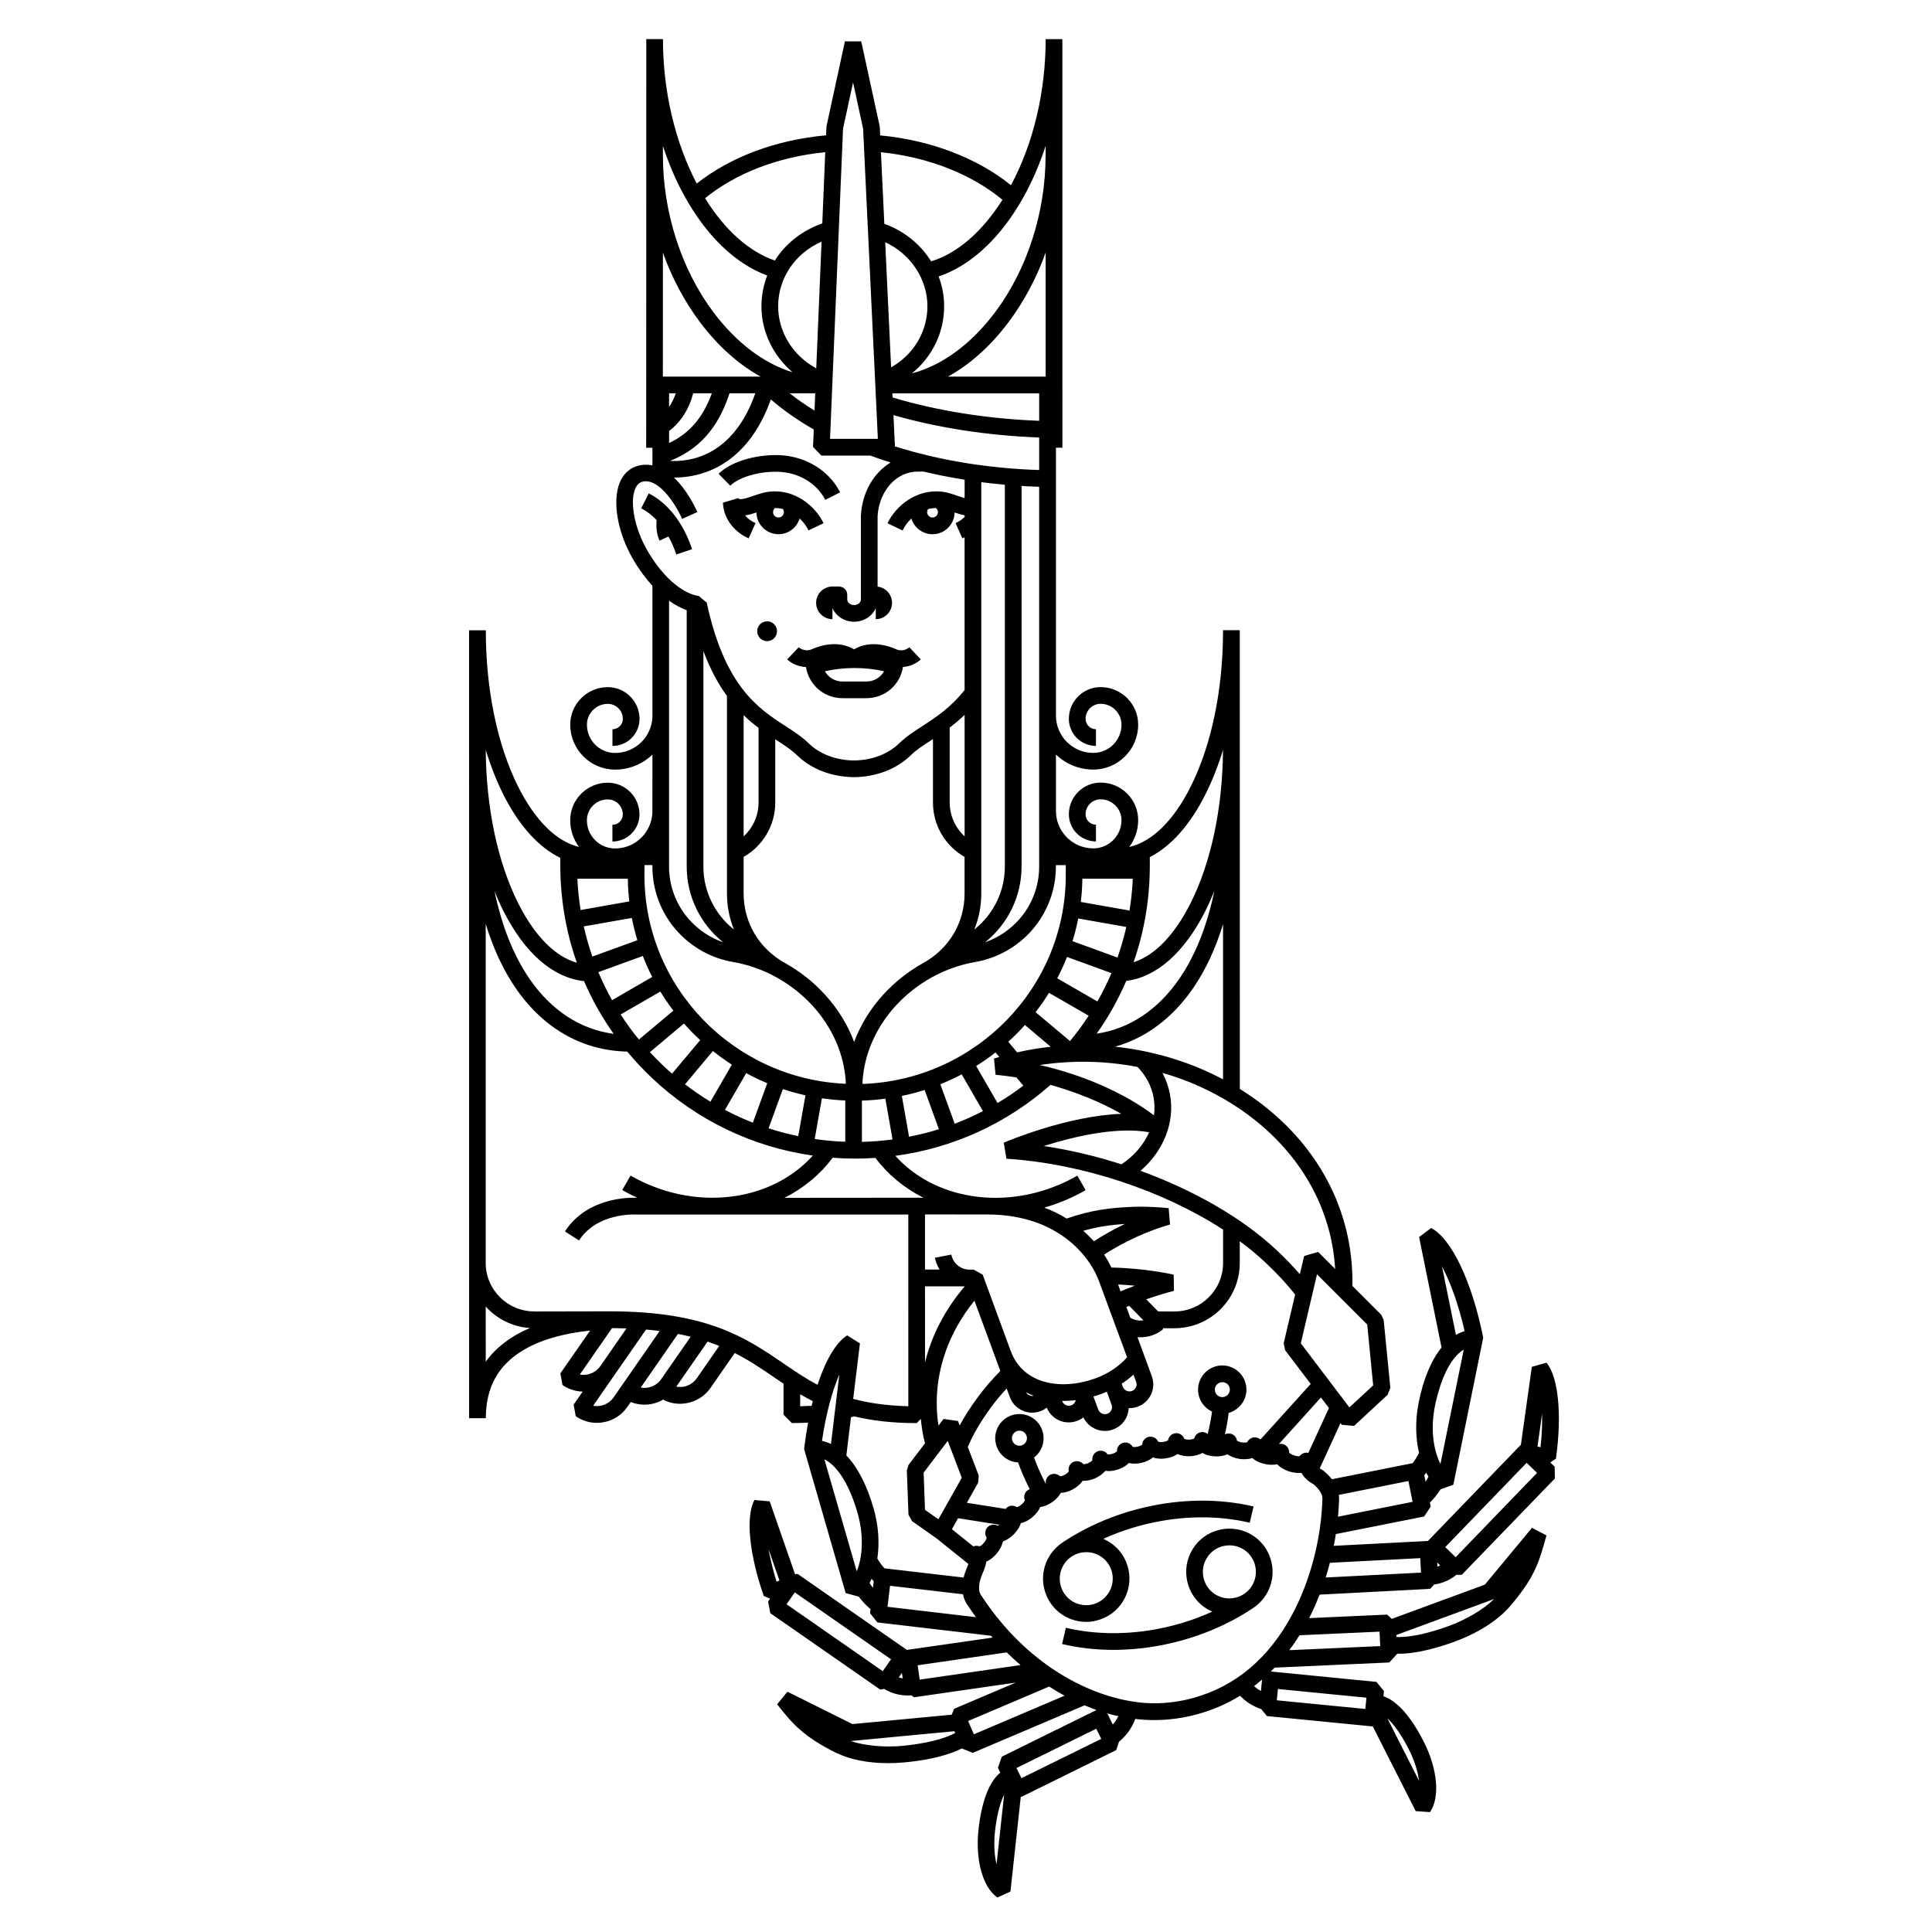 <?xml version="1.0" encoding="UTF-8"?>
<!-- Uploaded to: ICON Repo, www.iconrepo.com, Generator: ICON Repo Mixer Tools -->
<svg fill="#000000" width="800px" height="800px" version="1.1" viewBox="144 144 512 512" xmlns="http://www.w3.org/2000/svg">
 <path d="m337.53 272.71-3.098-3.148c3.797-3.75 11.336-5.301 16.828-4.902 6.672 0.488 12.566 4.254 15.387 9.812l-3.949 2c-2.121-4.188-6.621-7.027-11.75-7.402-5.086-0.371-10.969 1.23-13.418 3.641zm24.723 9.953-3.996 1.906c-0.523-1.109-1.336-2.223-2.336-3.176-0.73 2.414-2.973 4.176-5.606 4.176-3.199 0-5.805-2.578-5.856-5.758-0.926 0.312-1.969 0.629-3.019 0.77 0.707 0.84 1.637 1.543 2.769 2.047l-1.809 4.047c-4.066-1.824-6.672-5.453-6.812-9.465l4.109-1.203c0.105 0.188 0.176 0.301 0.746 0.266 0.855-0.051 2.062-0.465 3.238-0.871 1.367-0.473 2.793-0.957 4.211-1.113 6.781-0.734 12.188 3.832 14.359 8.375zm-10.516-2.953c0-0.293-0.09-0.57-0.258-0.816-0.672-0.172-1.375-0.258-2.106-0.266-0.312 0.266-0.504 0.66-0.504 1.082 0 0.789 0.641 1.43 1.426 1.43 0.797 0.004 1.441-0.637 1.441-1.43zm204.59 250.86-1.477 0.996 1.152 1.109 0.051 3.141-24.652 25.508-1.457 0.039c-1.691 1.367-3.719 2.254-5.906 2.555l-1.031 1.148-29.301 1.527c-0.836 2.156-1.762 4.242-2.777 6.227l20.668-0.934 1.238 1.133 24.668-9.074 12.488-15.062 3.84 2.016c-2.051 7.324-3.012 10.727-8.949 17.945 0 0-0.012-0.016-0.02-0.02-3.008 3.945-8.516 7.707-15.285 10.195-3.996 1.477-9.82 3.231-14.809 3.231-0.156 0-0.312-0.004-0.473-0.004v0.004l-2.117 2.324-30.395 1.367c-0.332 0.344-0.66 0.684-1.004 1.023l27.988 2.754 1.988 2.414-0.133 1.391c2.887 0.984 6.637 4.086 10.715 12.102 3.656 7.227 4.301 14.699 1.637 18.602l-3.797-0.258-11.438-22.566-0.137 0.105-27.855-2.734-1.496-1.828c-2.144-0.715-4.074-1.941-5.621-3.551-3.402 2.082-7.047 3.688-10.949 4.781-0.012 0.012-0.012 0.012-0.02 0.012-3.879 1.098-7.863 1.648-11.828 1.648-1.684 0-3.344-0.105-4.988-0.297-0.855 2.363-2.344 4.438-4.301 6.031l-0.746 2.231-25.105 12.383-0.176-0.055-2.746 25.16-3.465 1.566c-3.875-2.715-5.879-9.941-4.996-17.984 0.816-7.496 2.816-12.676 5.769-15.105l-0.621-1.25 1.004-2.969 25.102-12.375s-2.074-0.785-3.148-1.238l-29.625 12.594-2.902-1.164v-0.016c-4.434 2.262-10.516 3.266-15.18 3.699-1.477 0.137-2.934 0.207-4.348 0.207-5.344 0-10.137-0.961-13.629-2.684l-0.051 0.012c-8.324-4.16-11.324-7.273-15.734-12.922l2.727-3.344 17.23 8.578 26.305-2.484 0.629-1.559 16.348-6.949-26.969 3.894-0.711-0.527c-0.312 0.039-0.66 0.047-0.973 0.047-2.207 0-4.336-0.59-6.207-1.738l-1.062 0.176-29.137-20.254-0.57-3.07 0.527-0.766-1.684-0.719c-3.879-11.117-4.84-21.098-2.473-25.426l4.039 0.344 6.731 19.34 0.66-0.109 29.008 20.172 0.02-0.031 22.668-3.258c-0.141-0.168-0.297-0.324-0.422-0.488l-30.121-3.531-1.945-2.453 0.117-1.082c-1.16-0.984-2.211-2.09-3.117-3.305l-3.457-0.934-10.883-37.699v-0.012l-0.137-0.48c0.293-2.414 0.648-4.746 1.062-6.977-1.391 0.07-2.828 0.105-4.301 0.105l-2.211-2.215v-8.207c-0.848-0.57-1.691-1.152-2.527-1.727-3.238-2.203-6.504-4.434-10.402-6.41l-6.402 9.219c-1.496 2.156-3.738 3.602-6.328 4.066-0.59 0.105-1.18 0.168-1.773 0.168-1.566 0-3.078-0.371-4.481-1.102-1.508 0.875-3.219 1.34-4.941 1.34-1.223 0-2.453-0.238-3.629-0.699l-0.906 1.289c-1.496 2.156-3.738 3.602-6.328 4.07-0.59 0.105-1.18 0.16-1.77 0.16-1.996 0-3.918-0.605-5.582-1.762l-0.559-3.078 2.402-3.449c-1.859-0.051-3.727-0.594-5.359-1.742l-0.551-3.082 7.879-11.352c-7.391 0.789-13.402 2.562-17.898 5.309-6.555 3.977-9.742 9.84-9.742 17.922h-4.43l-0.008-208.8h4.438c0 15.688 3.043 30.406 8.578 41.449 4.504 8.973 10.137 14.508 16.117 15.965-1.457-1.98-2.332-4.422-2.332-7.074 0-2.648 1.031-5.16 2.922-7.039 1.879-1.879 4.375-2.918 7.027-2.918 4.644 0 8.414 3.773 8.414 8.41 0 3.953-3.219 7.176-7.176 7.176v-4.422c1.516 0 2.754-1.234 2.754-2.75 0-2.195-1.785-3.984-3.996-3.984-1.477 0-2.856 0.574-3.906 1.629-1.043 1.043-1.613 2.43-1.613 3.906 0 3.984 3.129 7.246 7.047 7.457h0.922c5.109-0.25 9.199-4.402 9.383-9.539l0.012-15.316c-2.586 2.457-6.055 3.969-9.891 3.969-6.559 0-11.891-5.336-11.891-11.898 0-2.66 1.031-5.16 2.922-7.039 1.879-1.879 4.375-2.918 7.027-2.918 4.644 0 8.414 3.777 8.414 8.41 0 3.961-3.219 7.176-7.176 7.176v-4.422c1.516 0 2.754-1.238 2.754-2.75 0-2.195-1.785-3.984-3.996-3.984-1.477 0-2.856 0.574-3.906 1.629-1.043 1.043-1.613 2.43-1.613 3.906 0 4.125 3.344 7.477 7.461 7.477 5.352 0 9.707-4.258 9.891-9.551v-34.746c-1.703-1.848-3.422-4.125-5.059-6.922-4.172-7.07-5.648-15.473-3.598-20.426 0.973-2.363 2.676-3.906 4.938-4.492 1.004-0.262 2.273-0.371 3.723-0.066v-4.676h-1.656l0.008-7.144 0.02-101.15h4.418c0 13.719 3.18 27.266 8.953 38.273 9.012-7.09 21.027-11.578 34.273-12.781l0.09-2.144 0.051-0.371 4.856-22.379h4.324l4.863 22.375 0.055 0.367 0.105 2.176c13.316 1.246 25.703 5.977 34.66 13.199 5.941-11.082 9.191-24.789 9.191-38.707h4.43l0.012 108.27h-1.715v71.023c0.02 5.445 4.449 9.859 9.891 9.859 4.133 0 7.477-3.352 7.477-7.477 0-1.473-0.578-2.863-1.621-3.906-1.055-1.047-2.438-1.629-3.914-1.629-2.195 0-3.984 1.785-3.984 3.984 0 1.516 1.238 2.75 2.75 2.75v4.422c-3.953 0-7.18-3.219-7.18-7.176 0-4.629 3.769-8.41 8.414-8.41 2.656 0 5.164 1.043 7.043 2.918 1.879 1.879 2.91 4.379 2.91 7.039 0 6.566-5.336 11.898-11.895 11.898-3.828 0-7.309-1.512-9.891-3.981v15.008c0.02 5.281 4.191 9.594 9.406 9.844h0.906c3.926-0.211 7.055-3.477 7.055-7.457 0-1.477-0.578-2.863-1.621-3.906-1.055-1.047-2.438-1.629-3.914-1.629-2.195 0-3.984 1.789-3.984 3.984 0 1.516 1.238 2.75 2.75 2.75v4.422c-3.953 0-7.18-3.223-7.18-7.176 0-4.637 3.769-8.41 8.414-8.41 2.656 0 5.164 1.039 7.043 2.918 1.879 1.879 2.91 4.387 2.91 7.043 0 2.66-0.875 5.117-2.363 7.106 6.051-1.402 11.75-6.957 16.281-16 5.531-11.039 8.578-25.754 8.578-41.449h4.43l0.012 121.55c0.117 0.086 0.238 0.145 0.344 0.23 16.031 10.086 26.262 25.074 28.844 42.145 0.492 3.25 0.719 6.566 0.66 9.855l7.629 7.633 0.641 1.352 1.773 18.008-0.711 1.84-8.898 8.246-3.266-0.293-0.332-0.449-5.512 12.016c0.145 0.102 0.312 0.191 0.492 0.277 0.168 0.09 0.324 0.188 0.469 0.297 0.945 0.777 1.691 1.559 2.281 2.293l21.387-4.262c0.664-0.855 1.219-1.777 1.691-2.734-0.945-3.996-1.027-8.609-0.102-13.285 1.27-6.359 3.367-11.316 6.07-14.621l-5.953-29.281 3.199-2.402c5.41 2.836 10.832 14.254 13.805 29.09h-0.012l-7.91 38.945-3.387 1.211c-0.805 1.27-1.754 2.469-2.832 3.531l0.207 1.074-1.734 2.609-23.391 4.656c-0.168 1.047-0.344 2.086-0.551 3.117l24.953-1.289 24.531-25.398h0.09l2.91-20.742 3.883-1.109c3.164 3.805 4.148 13.781 2.504 25.445zm-30.188-50.961 3.699 18.156c0.734-0.422 1.508-0.75 2.301-0.984-1.633-7.211-3.824-13.086-6-17.172zm-0.402 52.34 6.172-30.277c-4.832 2.84-7.019 11.855-7.637 14.938-1.152 5.754-0.531 11.457 1.465 15.34zm-4.285 3.008 0.328 1.699c0.293-0.43 0.555-0.871 0.781-1.328-0.207-0.328-0.398-0.68-0.594-1.043-0.156 0.234-0.332 0.449-0.516 0.672zm-22.578 6.344c-0.051 1.547-0.145 3.082-0.289 4.641l19.77-3.941-1.113-5.516-18.438 3.672c0.059 0.402 0.07 0.801 0.07 1.145zm-148.31 21.535-2.883-8.289c0.441 2.578 1.148 5.492 2.125 8.629zm29.57 20.891-25.504-17.73-2.188 3.141 25.496 17.738zm3.086 5.062-0.207-1.457-0.836 1.188c0.344 0.109 0.691 0.199 1.043 0.27zm13.906 14.484-0.207-0.484-27.473 2.602c3.883 1.32 9.25 1.703 13.816 1.27 5.914-0.574 10.82-1.781 13.863-3.387zm12.984 16.309c-1.102 2.246-1.98 5.656-2.43 9.766-0.363 3.375-0.145 6.352 0.414 8.711zm101.54-20.25 8.402 16.582c-0.312-2.402-1.152-5.266-2.684-8.293-1.859-3.676-3.891-6.574-5.719-8.289zm-29.281-4.738 23.457 2.297 0.297-2.988-23.457-2.301zm31.695-17.309 0.02 0.523c0.238 0.012 0.465 0.02 0.68 0.02 3.387 0 8.098-1.059 13.289-2.961 4.301-1.578 8.977-4.242 11.91-7.113zm-17.879-60.145-2.117-2.797-11.148 12.34c0.363-0.09 0.734-0.09 1.125 0.031 1.004 0.301 1.641 1.238 1.594 2.242 0.188 0.191 0.629 0.504 1.281 0.734 0.441 0.156 0.898 0.242 1.27 0.242 0.082 0 0.145 0 0.195-0.004 0.504-0.699 1.367-1.094 2.231-0.918 0.039 0 0.082 0.02 0.109 0.02zm-27.574 6.973c0.371-0.18 0.785-0.266 1.219-0.227 1.043 0.105 1.848 0.91 1.98 1.91 0.227 0.145 0.672 0.363 1.32 0.457 0.207 0.031 0.422 0.059 0.621 0.059 0.363 0 0.609-0.059 0.766-0.105 0.395-0.867 1.309-1.41 2.293-1.281 0.473 0.055 0.898 0.262 1.219 0.562l13.324-14.73-6.769-8.926-0.395-1.844 3.031-12.906c-2.211-2.852-4.949-5.793-8.148-8.766-1.996-1.859-4.18-3.664-6.523-5.379v5.793c0 9.527-7.766 17.262-17.301 17.262l-0.012 0.02-3.043-0.02-0.012 0.312c-1.715 1.395-3.828 2.086-5.953 2.086-0.277 0-0.527-0.012-0.785-0.031l3.797 10.332c0.578 1.57 0.516 3.293-0.188 4.82-0.711 1.535-1.969 2.684-3.551 3.273-0.719 0.258-1.445 0.379-2.176 0.379-0.074 0-0.137 0-0.207-0.012-0.039 0.82-0.227 1.633-0.578 2.398-0.711 1.535-1.969 2.684-3.551 3.266-0.711 0.266-1.445 0.395-2.188 0.395-0.902 0-1.797-0.195-2.644-0.59-1.352-0.613-2.402-1.672-3.043-2.988-0.516 0.379-1.078 0.699-1.688 0.922-1.586 0.59-3.289 0.523-4.832-0.176-1.465-0.68-2.586-1.859-3.188-3.344-0.508 0.395-1.066 0.711-1.684 0.938-0.715 0.273-1.445 0.395-2.18 0.395-2.57 0-4.988-1.582-5.926-4.133l-0.836-2.262c-1.535 1.641-2.922 3.301-4.133 4.957-3.109 4.242-4.984 7.715-6.168 10.52l2.891 7.578-0.137 1.879-3.008 5.352 10.281 1.621c0.051-0.059 0.09-0.105 0.125-0.168 0.734-0.77 1.918-0.906 2.805-0.328 0.082 0 0.504-0.02 1.289-0.684 0.504-0.422 0.766-0.832 0.887-1.074-0.137-0.297-0.195-0.586-0.195-0.906 0-0.672 0.309-1.336 0.887-1.762 0.188-0.137 0.383-0.246 0.59-0.312-1.188-2.312-2.223-4.691-3.098-7.094-2.828-0.152-5.234-2.137-5.883-4.934-0.395-1.664-0.109-3.387 0.777-4.84 0.906-1.457 2.324-2.469 3.984-2.871 0.484-0.105 0.984-0.168 1.484-0.168 2.973 0 5.543 2.023 6.227 4.934 0.598 2.543-0.402 5.094-2.352 6.578 0.875 2.414 1.949 4.793 3.168 7.106-0.215-0.867 0.102-1.809 0.855-2.363 0.875-0.621 2.055-0.523 2.828 0.207 0.02 0.012 0.059 0.02 0.105 0.02 0.188 0 0.578-0.059 1.23-0.43 0.539-0.301 0.875-0.645 1.031-0.852-0.246-0.961 0.207-1.996 1.133-2.481 0.527-0.266 1.145-0.312 1.703-0.125 0.402 0.125 0.754 0.363 1.023 0.699h0.051c0.352 0 0.805-0.105 1.25-0.309 0.551-0.246 0.926-0.543 1.082-0.742-0.137-0.945 0.352-1.898 1.27-2.316 0.973-0.465 2.125-0.141 2.734 0.73 0.039 0.02 0.145 0.051 0.344 0.051 0.195 0 0.527-0.039 1.023-0.195 0.59-0.195 0.961-0.465 1.152-0.641-0.039-0.727 0.293-1.426 0.875-1.879 0.055-0.031 0.105-0.07 0.145-0.105 0.59-0.367 1.328-0.453 1.984-0.195 0.508 0.188 0.91 0.543 1.152 1.008 0.238 0.051 0.797 0.07 1.309-0.059 0.598-0.137 1.004-0.367 1.211-0.523 0.039-0.961 0.699-1.809 1.664-2.055 1.055-0.262 2.117 0.266 2.559 1.23 0.086 0.051 0.312 0.141 0.785 0.141 0.188 0 0.371-0.012 0.598-0.051 0.598-0.086 1.031-0.281 1.25-0.414 0.137-0.996 0.953-1.797 1.996-1.898 1.055-0.098 1.988 0.555 2.301 1.516 0.195 0.086 0.578 0.195 1.152 0.195h0.176c0.621-0.031 1.074-0.188 1.301-0.301 0.215-0.938 1.023-1.641 2.016-1.703 0.59-0.039 1.145 0.156 1.566 0.52 0.492-1.984 0.875-3.969 1.145-5.961-0.699-0.324-1.352-0.777-1.898-1.352-1.199-1.238-1.828-2.863-1.805-4.574 0.066-3.473 2.934-6.297 6.41-6.297h0.105c1.715 0.031 3.305 0.719 4.508 1.961 1.18 1.23 1.82 2.84 1.797 4.555-0.051 2.891-2.047 5.324-4.715 6.07-0.211 1.898-0.555 3.793-0.996 5.676zm1.309-11.816c0.012-0.523-0.195-1.031-0.551-1.414-0.383-0.379-0.875-0.594-1.395-0.594h-0.039c-1.082 0-1.969 0.867-1.988 1.949 0 0.523 0.188 1.031 0.559 1.414 0.363 0.379 0.867 0.594 1.395 0.594h0.031c1.082 0 1.969-0.879 1.988-1.949zm-53.816 12.387c-0.215-0.91-1.012-1.543-1.93-1.543-0.156 0-0.312 0.02-0.473 0.055-0.523 0.121-0.953 0.441-1.23 0.902-0.281 0.453-0.363 0.977-0.25 1.496 0.223 0.906 1.012 1.535 1.945 1.535 0.152 0 0.309-0.02 0.465-0.051 1.051-0.254 1.719-1.332 1.473-2.394zm-64.219-63.246 36.812-0.031c-5.066-2.57-9.418-6.152-12.699-10.551-1.785 0.121-3.57 0.188-5.375 0.188-1.996 0-3.977-0.082-5.949-0.227-3.324 4.434-7.684 8.047-12.789 10.621zm16.117-14.863v-10.938c-2.098-0.09-4.16-0.289-6.191-0.574l-1.902 10.789c2.66 0.379 5.367 0.633 8.094 0.723zm-15.871-47.32v0.012c3.883 2.168 7.441 4.969 10.48 8.305 3.438 3.754 6.051 8.016 7.742 12.543 1.691-4.527 4.309-8.793 7.734-12.543 3.043-3.336 6.606-6.137 10.488-8.312 6.949-3.793 11.047-10.734 11.047-18.477v-9.695c-5.144-2.926-8.375-8.402-8.375-14.414v-16.812c-0.137 0.102-0.297 0.188-0.422 0.277-2.16 1.391-4.019 2.594-5.473 4.027-3.699 3.629-9.18 5.738-15.043 5.789h-0.02c-5.856-0.051-11.348-2.16-15.043-5.789-1.457-1.43-3.316-2.629-5.461-4.027-0.117-0.074-0.227-0.137-0.332-0.211v16.746c0 6.012-3.238 11.488-8.383 14.414v9.691c0 7.742 4.121 14.684 11.059 18.477zm-7.106-42.586v-19.785c-1.301-0.969-2.625-2.07-3.953-3.356v32.109c2.477-2.258 3.953-5.488 3.953-8.969zm54.609 8.973v-32.195c-1.34 1.285-2.656 2.387-3.953 3.367v19.855c0.004 3.481 1.488 6.711 3.953 8.973zm-27.215 80.965c2.734-0.074 5.453-0.281 8.117-0.637l-1.906-10.809c-2.039 0.277-4.106 0.441-6.211 0.516zm25.684 13.637c8.645 2.191 18.172 1.355 26.824-2.398 1.57-0.672 3.109-1.445 4.574-2.293l2.207 3.844c-1.605 0.934-3.301 1.777-5.027 2.523-1.945 0.828-3.918 1.535-5.941 2.102 2.098 0.781 4.086 1.777 5.941 2.91 6.383-2.258 11.715-2.891 17.688-3.117 3.602-0.121 7.059 0.121 9.34 0.359l0.363 4.336c-5.785 1.621-12.027 4.481-17.469 7.961 0.801 1.246 1.445 2.414 1.941 3.445 8.59 0.125 16.156 1.793 16.496 1.867l0.074 4.301c-2.438 0.629-4.898 1.371-7.34 2.246l3.141 3.203 4.324 0.031 0.012-0.016c7.106 0 12.879-5.769 12.879-12.828v-8.867c-15.898-10.309-37.402-17.512-57.402-18.781l-0.734-4.238c0.797-0.348 16.707-7.117 31.176-7.664-5.527-3.141-12.051-5.789-18.773-7.664-11.633 10.262-25.844 16.742-41.117 18.801 4.285 4.769 10.102 8.223 16.824 9.938zm-13.191-15c2.672-0.52 5.32-1.176 7.906-1.996l-3.777-10.395c-1.98 0.629-3.984 1.152-6.039 1.578zm22.496-20.727c0.422-0.133 0.906-0.277 1.406-0.418l-0.992-1.188c-1.641 1.293-3.356 2.481-5.129 3.594l5.668 9.809c2.352-1.391 4.637-2.934 6.828-4.606l-1.82-2.18c-1.859-0.297-3.707-0.523-5.523-0.699zm42.41 15.059c0.207-1.57 0.188-3.168-0.105-4.742-0.555-3.031-2.019-5.805-4.262-8.086-8.531-1.641-17.23-1.809-25.859-0.516-0.012 0-0.012 0-0.012 0.012 11.316 2.57 22.375 7.379 30.238 13.332zm-29.207 8.133c6.906 1.027 13.855 2.676 20.598 4.848 3.367-2.242 5.883-5.223 7.332-8.504-8.723-1.555-20.133 1.191-27.93 3.656zm11.898-34.535-10.508-6.066c-1.102 1.777-2.281 3.477-3.562 5.129l9.125 7.652c1.773-2.144 3.426-4.387 4.945-6.715zm-16.895 2.461c-1.395 1.559-2.863 3.043-4.41 4.438l2.352 2.816c1.691-0.387 3.5-0.746 5.359-1.027 1.188-0.18 2.371-0.328 3.551-0.457zm-16.746 13.082c-1.828 0.957-3.727 1.844-5.668 2.625l3.809 10.461c2.555-0.961 5.043-2.086 7.481-3.344zm48.152 65.188-3.769-3.844c-0.246 0.105-0.504 0.203-0.746 0.312l1.031 2.828c1.047 0.637 2.297 0.875 3.484 0.703zm-1.918 16.309-0.719-1.93c-0.961 0.887-2.016 1.703-3.129 2.422l0.297 0.801h0.012c0.352 0.977 1.445 1.473 2.418 1.117 0.473-0.168 0.848-0.523 1.055-0.973 0.211-0.461 0.23-0.965 0.066-1.438zm-0.344-25.492c-1.406-0.137-2.902-0.258-4.449-0.316l0.66 1.812c1.262-0.531 2.519-1.035 3.789-1.496zm-2.664-16.367c-3.688 0.238-7.203 0.73-11.023 1.82 1.055 0.918 1.988 1.848 2.828 2.777 2.613-1.688 5.367-3.234 8.195-4.598zm-52.957-2.516v14.609h3.859c-0.59-0.938-1.004-1.996-1.238-3.117l4.348-0.855c0.379 1.941 1.867 3.465 3.793 3.883 0.672 0.145 1.27 0.102 2.125 0.102l2.402 1.34 7.453 20.289h0.012c1.457 3.965 4.438 6.723 8.57 7.992 4.09 1.25 9.082 0.945 14.031-0.875 3.199-1.18 6.012-3.066 8.207-5.5l-7.402-20.051c-1.582-4.367-4.871-8.621-9.043-11.652-5.562-4.09-12.535-6.156-20.723-6.156zm49.441 50.41-1.258-3.426c-0.422 0.188-0.855 0.367-1.289 0.527-0.746 0.289-1.508 0.523-2.262 0.734l1.281 3.457c0.176 0.473 0.523 0.855 0.973 1.066 0.465 0.203 0.969 0.223 1.445 0.055 0.473-0.176 0.848-0.523 1.062-0.984 0.207-0.434 0.223-0.953 0.047-1.43zm-12.793-0.984c-0.102 0-0.215-0.004-0.312-0.004l0.02 0.039c0.168 0.48 0.516 0.852 0.961 1.059 0.465 0.215 0.973 0.227 1.445 0.059 0.473-0.168 0.848-0.523 1.062-0.973 0.051-0.125 0.102-0.258 0.125-0.383-1.113 0.113-2.219 0.203-3.301 0.203zm-9.871-2.285c0.402 0.707 1.23 1.09 2.023 0.922-0.691-0.281-1.371-0.594-2.023-0.922zm-26.777-28.078 0.012 20.105c1.785-7.203 5.352-14.07 10.523-20.105zm-0.363 49.363 0.363 9.859 3.551 2.5 6.195-11.004-3.719-9.766zm14.332-19.961c1.703-2.332 3.727-4.664 6-6.977l-6.867-18.625c-6.828 8.414-10.348 18.418-9.965 28.535 0.059 1.516 0.195 3.043 0.434 4.566l1.34-1.773 3.836 0.551 0.441 1.168c1.203-2.199 2.75-4.695 4.781-7.445zm89.918-32.598-4.293 18.289 12.871 16.977 6.309-5.828-1.582-16.125zm-22.484-45.156c-5.688-3.582-11.887-6.34-18.48-8.23 0.945 1.785 1.621 3.688 1.996 5.699 1.367 7.34-1.664 14.977-7.805 20.254 13.969 5.098 26.746 12.348 35.82 20.801 2.387 2.207 4.519 4.418 6.402 6.606l1.145-4.832 3.707-1.074 4.523 4.523c-0.105-1.57-0.266-3.129-0.504-4.672-2.371-15.793-11.887-29.672-26.805-39.074zm-10.312-30.727c-3.797 5.535-8.383 9.777-13.629 12.66-2.262 1.246-4.637 2.207-7.082 2.902 2.695 0.289 5.371 0.699 8.051 1.266 7.289 1.523 14.188 4.004 20.555 7.387v-41.133c-1.992 6.484-4.625 12.16-7.894 16.918zm-3.648-2.504c4.211-6.141 7.32-13.98 9.238-23.219-0.73 1.809-1.496 3.547-2.332 5.211-5.566 11.098-12.957 17.625-21.02 18.645-2.106 4.902-4.727 9.574-7.836 13.98 8.723-1.316 16.23-6.293 21.949-14.617zm-12.172-4.316c5.606-1.793 10.871-7.203 15.125-15.68 5.43-10.832 8.473-25.215 8.578-40.582-1.289 4.203-2.832 8.141-4.625 11.719-4.09 8.152-9.168 13.836-14.773 16.688v2.328c0.004 8.828-1.473 17.426-4.305 25.527zm-13.977-15.977 12.902 2.277c0.453-2.777 0.734-5.586 0.875-8.434h-13.363c-0.039 2.078-0.168 4.137-0.414 6.156zm-2.199 10.395 11.914 4.336c0.938-2.648 1.723-5.359 2.344-8.105l-12.742-2.246c-0.41 2.043-0.906 4.051-1.516 6.016zm-4.047 9.844 10.637 6.133c1.387-2.43 2.625-4.938 3.719-7.508l-11.77-4.293c-0.77 1.945-1.633 3.84-2.586 5.668zm-0.363-29.578c0 6.109-2.211 12.035-6.219 16.68-3.949 4.566-9.383 7.621-15.297 8.602-7.957 1.406-15.391 5.523-20.945 11.586-5.285 5.785-8.363 12.898-8.785 20.188 0.012 0.172 0.02 0.336 0.02 0.516 29.859-1.043 53.844-25.449 53.844-55.297v-2.699h-2.609v0.434l-0.008-0.004zm-43.332-125.45 0.059 1.094c11.809 3.547 25.145 5.664 38.844 6.184v-7.269zm9.289-23.062c0-7.273-4.469-13.875-11.191-16.984l1.57 33.164c5.93-3.367 9.621-9.438 9.621-16.18zm-9.004 28.828 0.395 8.293c11.695 3.691 24.762 5.844 38.223 6.266v-8.621c-13.551-0.504-26.793-2.527-38.617-5.938zm33.953 18.785v100.87c0 7.891-3.633 15.246-9.672 20.059 3.523-1.23 6.711-3.375 9.191-6.238 3.316-3.844 5.144-8.734 5.144-13.785l-0.004-100.69c-1.551-0.051-3.113-0.121-4.66-0.211zm-12.516 117.53c5.055-3.988 8.086-10.102 8.086-16.668v-101.2c-2.098-0.176-4.18-0.406-6.246-0.672v109c0 3.356-0.641 6.574-1.84 9.535zm18.895-179.36c-2.383 6.656-5.688 12.887-9.828 18.418-4.734 6.316-10.227 11.215-16.055 14.43h25.887zm-28.355 6.309c0.945 2.488 1.457 5.152 1.457 7.906 0 7.023-3.203 13.445-8.539 17.773 7.91-2.051 15.695-7.715 22.066-16.227 8.504-11.332 13.359-26.461 13.359-41.5h0.012v-2.547c-5.602 17.172-16.012 30.43-28.355 34.594zm-15.297-32.926 0.906 18.977c5.269 1.875 9.602 5.441 12.402 9.945 6.977-2.144 13.547-7.844 18.898-16.312-8.195-6.82-19.715-11.336-32.207-12.609zm-13.484 75.965h12.676l-3.914-82.211-2.66-12.246-2.656 12.242zm-33.117-63.777c5.203 8.414 11.648 14.172 18.488 16.516 0.395-0.629 0.828-1.246 1.289-1.84 2.852-3.652 6.836-6.457 11.285-7.977l0.785-18.898c-12.398 1.227-23.59 5.508-31.848 12.199zm29.465 45.082 1.406-33.562c-6.969 3.031-11.504 9.648-11.504 17.121 0 6.848 3.953 13.137 10.098 16.441zm-7.055 6.621c2.023 1.594 4.231 3.125 6.594 4.578l0.188-4.578zm-33.582-63.012c0 15.035 4.883 30.168 13.367 41.5 6.086 8.117 13.445 13.648 20.984 15.922-5.117-4.344-8.238-10.672-8.238-17.461 0-2.832 0.527-5.57 1.527-8.16-8.484-3.125-16.273-10.652-22.148-21.473-2.172-3.996-4.004-8.324-5.492-12.867zm-0.012 58.586h25.902c-5.824-3.215-11.324-8.105-16.062-14.43-4.152-5.531-7.453-11.766-9.828-18.418zm1.652 14.414v3.188c6.359-2.977 9.438-8.027 11.32-13.18h-4.941c-1.074 4.184-3.301 7.656-6.379 9.992zm1.77-9.988h-1.773v3.621c0.73-1.074 1.332-2.289 1.773-3.621zm-1.531 17.902c4.902 0.301 16.629-0.902 22.609-17.906h-6.836c-2.207 6.688-6.176 14.145-15.773 17.906zm3.481 34.227c2.481 1.48 4.18 1.594 4.191 1.594h-0.031l2.098 1.754c4.781 22.293 13.715 28.078 20.887 32.723 2.254 1.457 4.383 2.832 6.16 4.586 2.883 2.82 7.246 4.473 11.965 4.516 4.719-0.039 9.062-1.691 11.957-4.516 1.777-1.754 3.906-3.129 6.16-4.586 3.543-2.293 7.527-4.883 11.203-9.574v-40.473c-0.188 0.105-0.383 0.207-0.59 0.297l-1.797-4.047c0.91-0.418 1.727-0.977 2.398-1.633v-0.445c-0.887-0.168-1.773-0.438-2.656-0.734-0.051 3.18-2.648 5.758-5.844 5.758-2.644 0-4.891-1.758-5.613-4.176-0.996 0.953-1.805 2.066-2.336 3.176l-3.996-1.906c2.176-4.551 7.594-9.113 14.367-8.387 1.402 0.156 2.828 0.641 4.195 1.113 0.621 0.211 1.281 0.438 1.879 0.609l0.004-4.875c-3.699-0.594-7.332-1.309-10.883-2.156h-1.523c-5.688 0-10.258 5.074-10.66 11.809v18.676c2.156 0.25 3.828 2.086 3.828 4.297 0 2.383-1.941 4.328-4.316 4.328l0.004-2.898c-0.953 2.106-3.168 3.578-5.738 3.578-2.578 0-4.781-1.473-5.738-3.578v2.898c-2.387 0-4.328-1.945-4.328-4.328s1.949-4.328 4.328-4.328h1.715c1.219 0.004 2.207 0.992 2.207 2.223v1.234c0 0.789 0.832 1.461 1.805 1.461 0.984 0 1.809-0.664 1.809-1.465v-22.27c0.344-6.191 3.426-11.352 7.871-14.043-1.824-0.574-3.633-1.188-5.394-1.84h-12.953l-2.211-2.301 0.195-4.609c-4.242-2.43-8.051-5.098-11.367-7.957-2.707 7.551-7.805 15.965-17.387 19.312-3.102 1.094-5.992 1.379-8.227 1.379h-0.09c0.09 0.074 0.156 0.145 0.246 0.227 3.023 2.961 5.039 6.856 5.977 8.906l-4.035 1.828c-2.457-5.422-6.793-10.816-10.48-9.871-0.562 0.156-1.379 0.508-1.969 1.906-1.508 3.637-0.082 10.727 3.316 16.484 3.512 6 7.055 8.922 9.398 10.324zm67.02-21.727c-0.73 0.012-1.438 0.105-2.106 0.266-0.168 0.246-0.258 0.523-0.258 0.816 0 0.789 0.645 1.43 1.438 1.43 0.785 0 1.426-0.641 1.426-1.43 0.012-0.418-0.195-0.812-0.5-1.082zm-66.074 95.016v-67.93c-1.375-0.508-2.984-1.309-4.676-2.527v70.5c0 5.047 1.82 9.945 5.144 13.785 2.481 2.863 5.656 5.012 9.191 6.238-6.051-4.824-9.66-12.18-9.66-20.066zm12.512 16.664c-1.203-2.973-1.844-6.191-1.844-9.539v-52.332c-2.242-3.082-4.379-6.938-6.246-11.891v57.098c-0.004 6.562 3.027 12.68 8.09 16.664zm-23.711-14.363c0 29.684 23.695 53.977 53.332 55.27 0.004-0.145 0.012-0.312 0.02-0.484-0.422-7.289-3.5-14.395-8.785-20.188-5.562-6.066-12.988-10.184-20.949-11.586-5.914-0.973-11.348-4.035-15.301-8.602-4.016-4.644-6.211-10.57-6.211-16.68v-0.434h-2.098v1.164zm36.684 56.668-3.789 10.395c2.578 0.832 5.203 1.535 7.863 2.07l1.91-10.812c-2.039-0.457-4.035-1-5.984-1.652zm-35.238-9.785c1.113 1.211 2.273 2.387 3.473 3.523 0.785 0.746 1.582 1.477 2.402 2.18l7.457-8.891c-1.508-1.379-2.941-2.856-4.309-4.398zm6.227-10.996c-1.238-1.621-2.398-3.316-3.461-5.062l-10.52 6.07c1.48 2.293 3.094 4.516 4.84 6.644zm3.086 19.512c2.168 1.664 4.41 3.199 6.723 4.613l5.68-9.82c-1.742-1.133-3.41-2.324-5.019-3.613zm10.574 6.777c2.402 1.27 4.871 2.41 7.402 3.394l3.809-10.465c-1.918-0.797-3.777-1.688-5.578-2.664zm-33.543-36.496c1.062 2.535 2.281 5.023 3.633 7.426l10.637-6.152c-0.926-1.793-1.754-3.664-2.488-5.562zm-3.809 2.367c-8.207-0.855-15.754-7.41-21.41-18.691-0.828-1.633-1.582-3.344-2.301-5.125 1.918 9.199 5.019 17.012 9.219 23.141 5.793 8.449 13.461 13.453 22.355 14.66-3.117-4.406-5.75-9.066-7.863-13.984zm12.676-16.73-12.742 2.238c0.609 2.711 1.375 5.375 2.281 7.992l11.926-4.332c-0.578-1.934-1.074-3.898-1.465-5.898zm-14.434-10.398c0 0.07 0 0.145 0.012 0.211 0.125 2.719 0.422 5.426 0.848 8.086l12.902-2.281c-0.227-1.98-0.359-3.988-0.387-6.019h-13.367l-0.004 0.004zm-24.281-34.145c0.105 15.375 3.148 29.762 8.578 40.598 4.359 8.691 9.773 14.152 15.559 15.816-2.453-6.969-3.906-14.305-4.281-21.836-0.059-1.266-0.102-2.551-0.102-3.828v-2.133c-5.75-2.793-10.965-8.555-15.145-16.883-1.781-3.578-3.328-7.516-4.609-11.734zm11.719 153.22c-4.644-0.312-8.797-2.438-11.73-5.703l0.012 14.617c1.879-2.625 4.367-4.871 7.445-6.75 1.316-0.797 2.754-1.512 4.273-2.164zm18.641 10.094 6.949-10c-1.23-0.039-2.508-0.066-3.836-0.074l-8.543 12.305c2.019 0.367 4.184-0.438 5.43-2.231zm15.734-9.316c-1.16-0.141-2.363-0.277-3.613-0.379l-14.031 20.199c0.629 0.117 1.301 0.117 1.961 0.004 1.414-0.258 2.644-1.055 3.473-2.227zm8.219 1.523c-1.082-0.273-2.207-0.52-3.375-0.742l-9.871 14.211c1.996 0.379 4.109-0.402 5.371-2.144zm7.555 2.441c-0.984-0.395-2.004-0.777-3.078-1.148l-8.289 11.93c0.641 0.125 1.301 0.125 1.961 0.012 1.414-0.258 2.656-1.055 3.473-2.231zm24.805 14.625c-1.152-0.578-2.273-1.188-3.344-1.82v3.188c1.031-0.031 2.055-0.082 3.043-0.133 0.094-0.422 0.195-0.824 0.301-1.234zm1.258-4.32c2.137-6.523 4.871-11.23 7.856-13.098l3.375 2.125-1.785 14.699c4.055 1.094 8.785 1.797 14.609 1.953l-0.004-50.809h-72.547c-0.09-0.012-10.035-0.422-14.711 6.879l-3.727-2.398c5.914-9.227 17.512-8.957 18.617-8.914h0.527c-1.359-0.629-2.691-1.32-3.969-2.047l2.207-3.848c1.465 0.855 3.004 1.621 4.574 2.301 8.652 3.738 18.172 4.574 26.816 2.394 6.766-1.734 12.617-5.203 16.898-9.984-16-2.273-30.867-9.418-42.734-20.676-2.297-2.188-4.449-4.488-6.445-6.891-5.699-0.105-11.07-1.531-15.973-4.207-5.246-2.871-9.828-7.125-13.617-12.656-3.273-4.777-5.926-10.469-7.91-16.965v89.863c0 7.059 5.773 12.828 12.871 12.828l0.012 0.016 20.008-0.039c25.773 0 36.047 7.012 45.992 13.777 2.934 2.019 5.801 3.981 9.059 5.695zm1.176 14.867c0.805 0.168 1.602 0.434 2.383 0.797l2.215-18.398c-1.832 4.254-3.539 10.289-4.598 17.602zm9.438 19.129c-2.137-7.453-5.305-12.52-8.801-14.258l8.57 29.684c1.676-4.047 1.832-9.789 0.23-15.426zm4.269 18.055c-0.195-0.207-0.383-0.414-0.57-0.629-0.168 0.383-0.336 0.754-0.523 1.113 0.277 0.438 0.574 0.852 0.898 1.254zm2.848-3.418 20.984 2.445c0.207-0.875 0.523-1.824 0.953-2.856 0 0 0.012-0.031 0.02-0.035 0.105-0.258 0.207-0.5 0.293-0.711l-8.496-6.82-6.445-4.523-0.945-1.723-0.434-11.758 0.453-1.422 4.363-5.734c-0.121-0.488-0.227-0.934-0.301-1.25h-0.02c-0.352-1.715-0.621-3.465-0.785-5.203l-1.102 1.102c-6.555 0-11.934-0.672-16.504-1.773-0.312 0.082-0.598 0.141-0.91 0.207l-1.219 10.137c2.973 3.09 5.453 7.871 7.234 14.086 1.309 4.57 1.582 9.176 0.973 13.238 0.531 0.918 1.172 1.781 1.887 2.594zm24.25 12.945c-0.852-1.168-1.672-2.348-2.414-3.481-0.43-0.66-0.816-1.508-1.023-2.59l-19.336-2.25-0.664 5.57zm0.93-18.777c0.168-0.031 0.609-0.238 1.219-0.977 0.434-0.535 0.641-1.023 0.699-1.305-0.324-0.484-0.453-1.082-0.344-1.664 0.137-0.762 0.672-1.391 1.395-1.656 0.598-0.227 1.27-0.172 1.828 0.121 0.105-0.051 0.277-0.109 0.453-0.246l-10.914-1.723-1.633 2.902 5.656 4.566c0.523-0.203 1.102-0.227 1.641-0.02zm10.883 31.465c-1.27-1.098-2.488-2.207-3.664-3.356l-23.598 3.414 0.543 3.805zm11.664 8.121c-1.395-0.75-2.754-1.57-4.074-2.422l-21.477 9.125 1.516 3.527zm9.727 11.445-1.328-2.691-21.145 10.414 1.328 2.684zm4.519-6.019c-0.984-0.211-1.961-0.469-2.91-0.734l1.457 2.957c0.578-0.668 1.07-1.422 1.453-2.223zm38.098-9.707c-0.699 0.605-1.395 1.176-2.125 1.738 0.559 0.504 1.164 0.938 1.828 1.285zm9.922-11.734c-0.848 1.375-1.762 2.695-2.707 3.953l24.098-1.082-0.176-3.828zm6.07-36.184c0.051-1.465-1.238-2.883-2.402-3.875-1.531-0.789-2.527-1.891-3.168-2.977-1.043 0.117-2.273-0.051-3.465-0.453-1.234-0.453-2.231-1.082-2.973-1.832-1.031 0.227-2.246 0.188-3.457-0.105-1.375-0.344-2.383-0.902-3.098-1.543-0.641 0.207-1.367 0.316-2.156 0.316-0.422 0-0.855-0.031-1.281-0.09-1.238-0.195-2.332-0.621-3.18-1.211-0.945 0.414-2.086 0.609-3.344 0.539-1.406-0.07-2.469-0.418-3.285-0.898-0.898 0.504-2.016 0.805-3.273 0.863-0.117 0.004-0.238 0.004-0.348 0.004-1.117 0-2.117-0.203-2.961-0.586-0.836 0.578-1.91 0.984-3.148 1.148-0.414 0.066-0.816 0.098-1.184 0.098-0.848 0-1.57-0.133-2.18-0.359-0.77 0.66-1.812 1.164-3.043 1.457-1.152 0.266-2.344 0.289-3.336 0.039-0.719 0.719-1.703 1.32-2.891 1.715-1.203 0.402-2.383 0.508-3.356 0.352-0.648 0.785-1.566 1.477-2.715 1.984-1.102 0.484-2.242 0.715-3.301 0.664-0.562 0.848-1.422 1.613-2.519 2.223-1.117 0.621-2.207 0.945-3.254 0.969-0.492 0.902-1.281 1.77-2.324 2.481-1.012 0.707-2.106 1.137-3.148 1.289-0.402 0.941-1.113 1.867-2.074 2.676-0.996 0.836-2.012 1.371-3.043 1.586-0.312 0.984-0.945 1.996-1.859 2.934-0.887 0.898-1.891 1.551-2.883 1.898-0.227 1.012-0.75 2.086-1.578 3.098-0.977 1.215-1.965 1.891-2.832 2.254-0.188 1.25-0.711 2.43-0.992 3.09-1.074 2.519-1.238 4.543-0.473 5.719 13.805 21.215 33.348 28.742 45.902 28.742 3.551 0 7.113-0.492 10.602-1.465 0.012-0.012 0.012-0.012 0.02-0.012 11.059-3.109 19.801-10.508 25.957-21.973 4.812-8.949 7.75-20.168 8.043-30.758zm26.129 19.582-0.195-3.84-23.949 1.238c-0.344 1.32-0.719 2.625-1.125 3.894zm5.082-1.91-0.785-0.762 0.051 1.074c0.258-0.094 0.504-0.191 0.734-0.312zm25.676-24.52-2.766-2.672-21.566 22.344 2.766 2.664zm1.328-15.688-1.211 8.695 0.797 0.195c0.363-3.273 0.48-6.273 0.414-8.891zm-193.8-202.48c5.648-2.5 9.457-1.27 11.461-0.074 1.996-1.195 5.805-2.418 11.445 0.074 1.75 0.625 3.082-0.516 3.234-0.645l-0.012 0.016 3.031 3.215c-0.867 0.82-2.59 1.875-4.727 2.012-0.73 4.68-4.769 8.262-9.645 8.262h-6.422c-4.871 0-8.918-3.582-9.633-8.246-2.254-0.074-4.09-1.176-4.988-2.023l3.043-3.215s1.469 1.25 3.211 0.625zm3.746 5.734c0.91 1.613 2.637 2.707 4.625 2.707h6.414c1.996 0 3.723-1.098 4.644-2.719-2.539-0.57-5.152-0.852-7.812-0.852-2.676-0.004-5.316 0.289-7.871 0.863zm-39.387-30.957 4.195-1.406c-2.348-6.973-6.418-12.219-11.496-14.781l-1.996 3.953c1.465 0.742 2.84 1.809 4.102 3.148-0.215 1.996 0.039 3.863 0.762 5.426l2.348-1.094c0.809 1.449 1.516 3.047 2.086 4.754zm24.066 17.715c-1.445 0-2.625 1.18-2.625 2.625 0 1.449 1.18 2.629 2.625 2.629 1.445 0 2.625-1.18 2.625-2.629 0.008-1.445-1.176-2.625-2.625-2.625zm84.57 265.16c-5.336 0-9.91-3.621-11.141-8.82-1.082-4.57 0.754-9.148 4.293-11.809 0 0 0.551-0.383 0.598-0.422 6.266-4.203 13.668-7.391 21.441-9.227 9.93-2.359 20.008-2.453 29.156-0.312l-1.012 4.309c-8.484-1.996-17.859-1.891-27.129 0.297-4.047 0.957-7.981 2.301-11.68 3.984 3.254 1.395 5.769 4.262 6.621 7.898 1.457 6.152-2.363 12.328-8.508 13.773-0.867 0.223-1.754 0.328-2.641 0.328zm0-4.426c0.539 0 1.094-0.066 1.621-0.188 3.769-0.898 6.109-4.691 5.223-8.449-0.754-3.199-3.562-5.414-6.836-5.414-0.539 0-1.082 0.066-1.621 0.18-3.769 0.898-6.109 4.695-5.215 8.457 0.746 3.195 3.562 5.414 6.828 5.414zm49.078-11.469c0.711 2.984 0.207 6.051-1.395 8.66-0.754 1.238-1.754 2.312-2.887 3.16 0 0-0.523 0.383-0.734 0.516-6.238 4.16-13.578 7.309-21.301 9.129-5.188 1.23-10.414 1.848-15.527 1.848-4.691 0-9.27-0.523-13.633-1.551l1.008-4.301c8.488 1.996 17.859 1.898 27.137-0.301 4.047-0.957 7.981-2.312 11.668-3.984-3.25-1.391-5.769-4.266-6.609-7.894-0.707-2.984-0.207-6.051 1.391-8.66 1.605-2.606 4.125-4.422 7.098-5.125 0.883-0.207 1.785-0.312 2.656-0.312 5.328 0 9.902 3.617 11.129 8.816zm-4.305 1.02c-0.754-3.188-3.562-5.406-6.828-5.406-0.539 0-1.094 0.07-1.621 0.188-1.824 0.422-3.387 1.559-4.352 3.148-0.996 1.586-1.305 3.477-0.871 5.316 0.746 3.18 3.562 5.41 6.828 5.41 0.539 0 1.094-0.074 1.621-0.188 1.828-0.441 3.375-1.566 4.367-3.148 0.98-1.613 1.289-3.492 0.855-5.32z"/>
</svg>